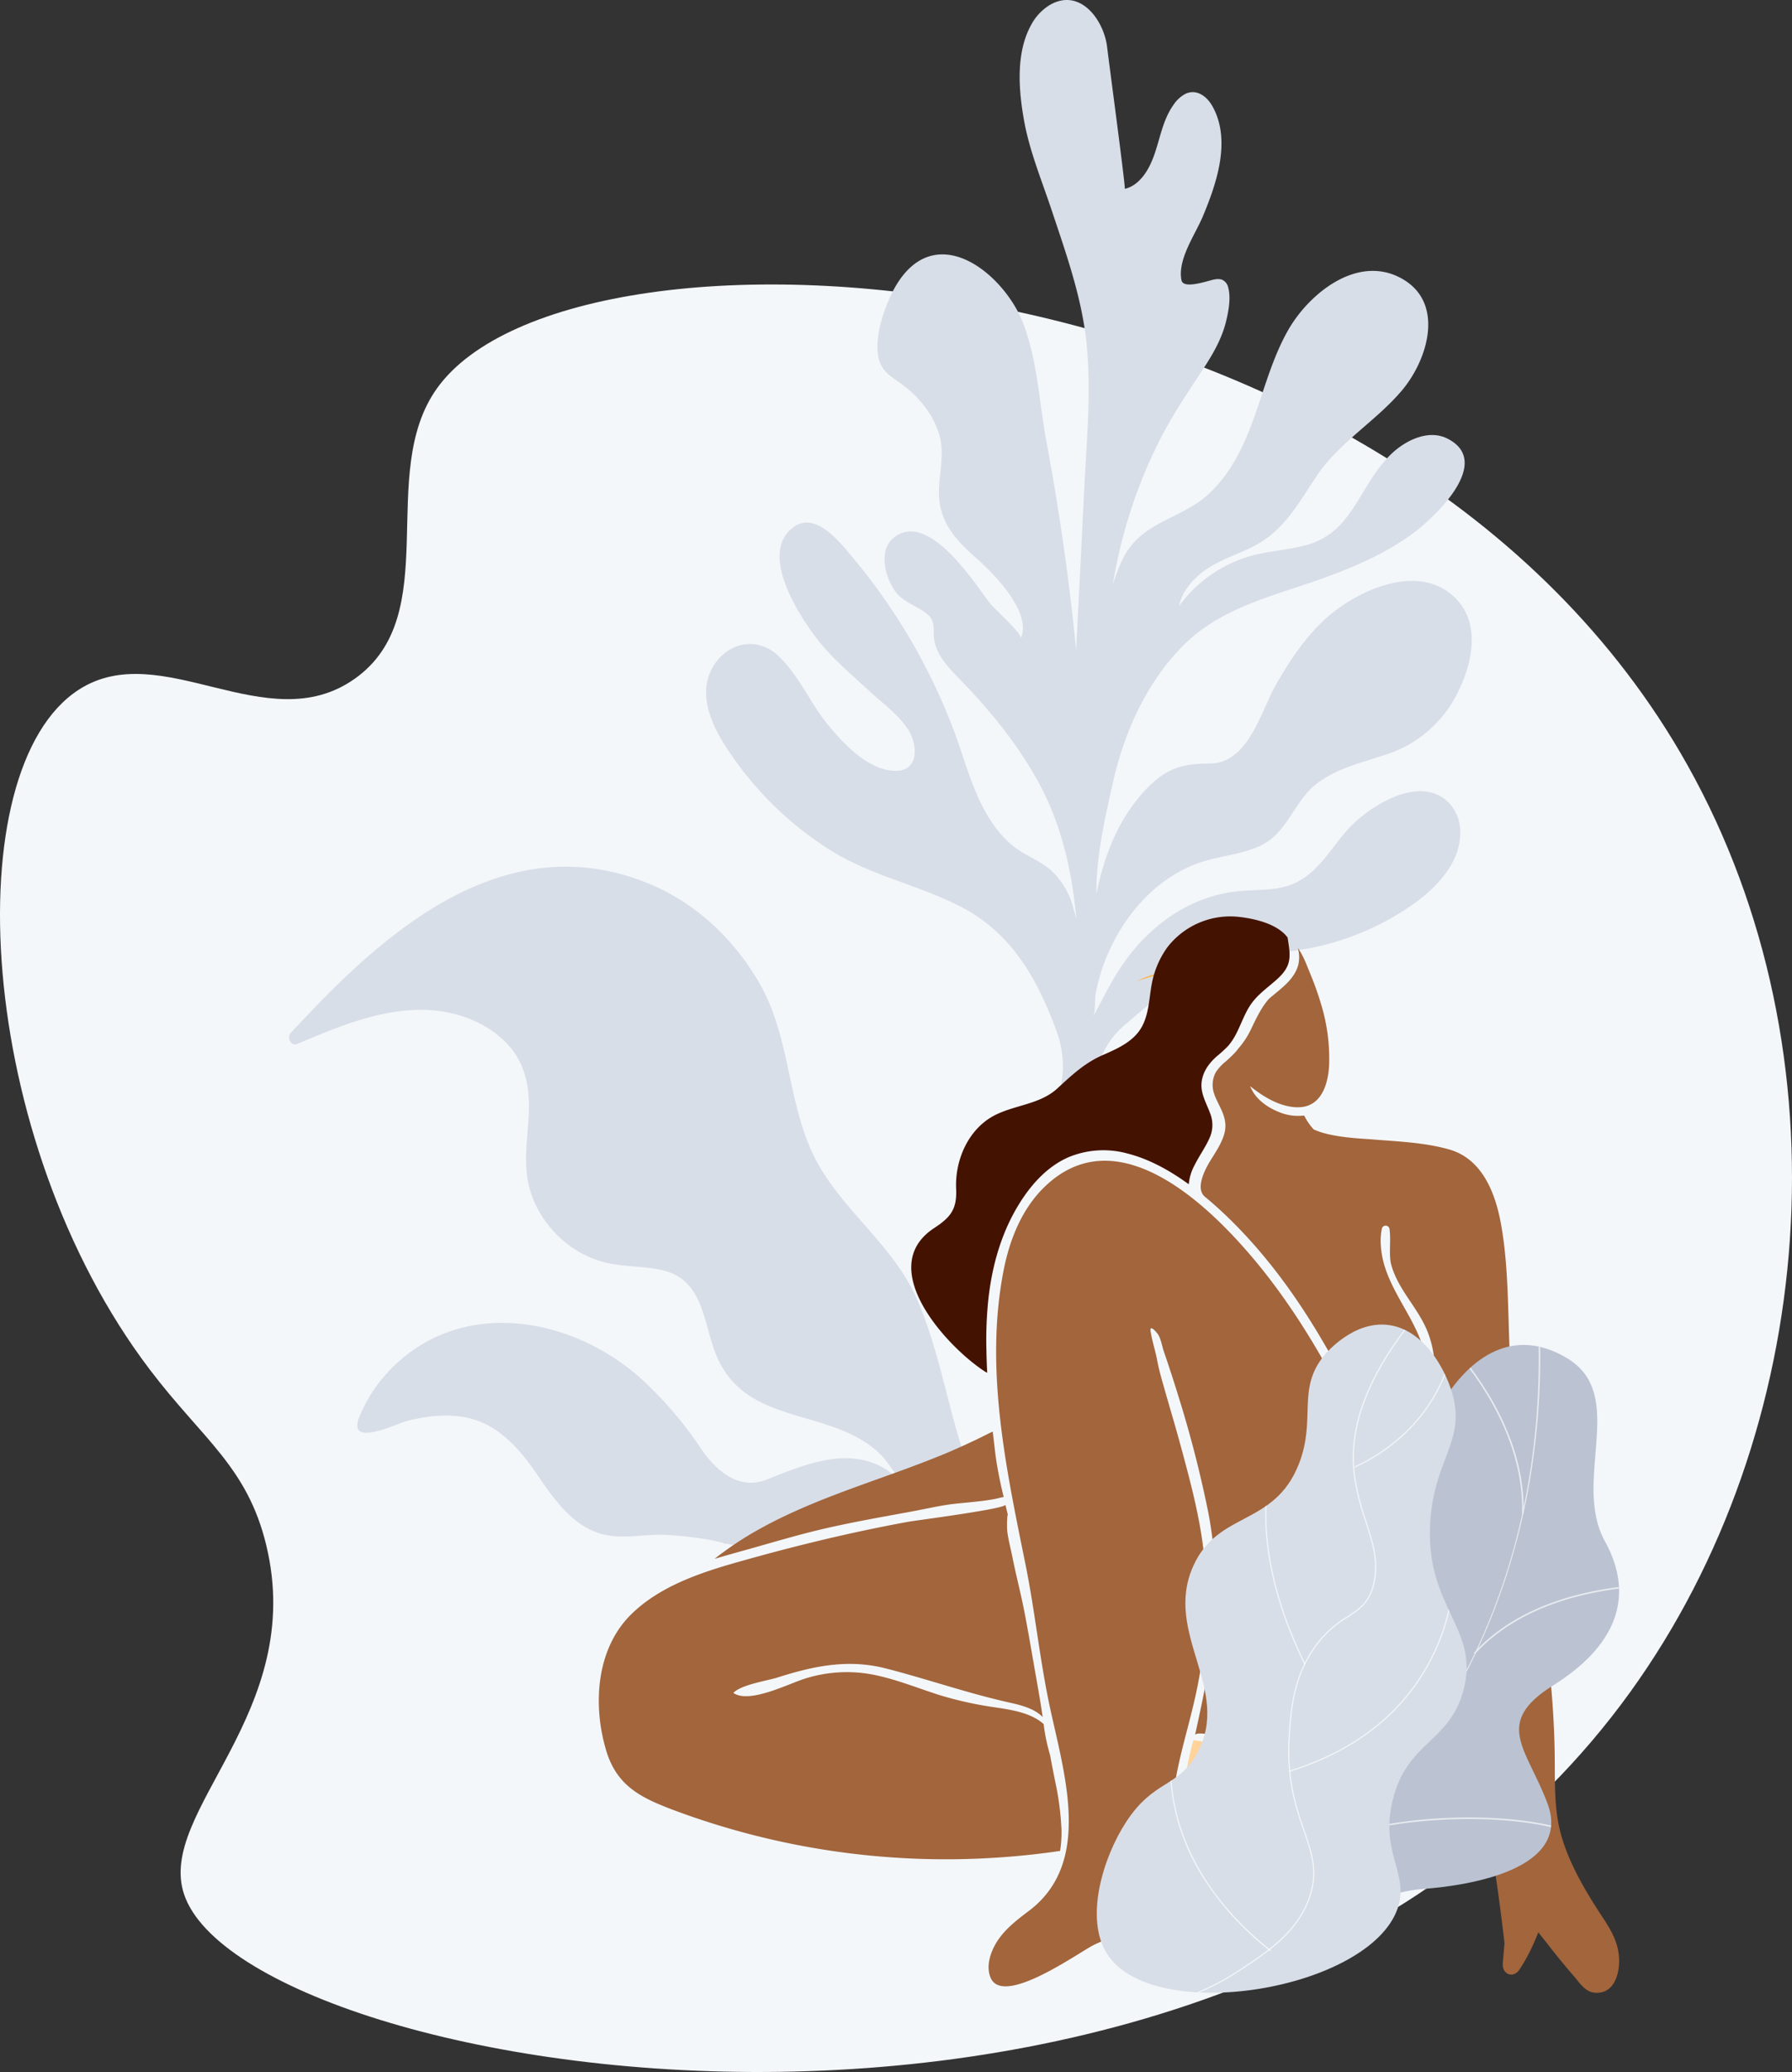 <?xml version="1.0" encoding="UTF-8"?>
<svg xmlns="http://www.w3.org/2000/svg" xmlns:xlink="http://www.w3.org/1999/xlink" width="564.687" height="652.776" viewBox="0 0 564.687 652.776">
  <rect x="0" y="0" width="564.687" height="652.776" fill="#333333" stroke="none"/>
  <defs>
    <linearGradient id="linear-gradient" x1="1.177" y1="0.134" x2="0.927" y2="0.868" gradientUnits="objectBoundingBox">
      <stop offset="0" stop-color="#ffc444"></stop>
      <stop offset="0.996" stop-color="#f36f56"></stop>
    </linearGradient>
    <linearGradient id="linear-gradient-2" x1="1.033" y1="0.5" x2="2.033" y2="0.5" gradientUnits="objectBoundingBox">
      <stop offset="0" stop-color="#ff9085"></stop>
      <stop offset="1" stop-color="#fb6fbb"></stop>
    </linearGradient>
    <clipPath id="clip-path">
      <path id="Path_6575" data-name="Path 6575" d="M2160.99,1164.3c-2.209-.188-6.849-2.545-7.806-3.658-6.364-7.408-19.179-20.5-19.021-30.825.026-1.763,7.814-3.738,8.845-5.4,4.659-2.464,6.428-3.03,9.707-7.549,9.68-13.341-14.733-36.535,12.073-46.229,19.635-7.1,36.747-.976,33.258-31.786s18.563-88.189,52.134-68.055c19.266,11.555,1.4,38.663,11.881,57.626,9.959,18.02,2.812,33.525-16.274,45.431s-8.262,19.949-1.813,37.206c7.748,20.728-24.435,25.864-39.495,26.967C2192.352,1138.913,2162.071,1149.357,2160.99,1164.3Z" transform="translate(-2134.162 -966.608)" fill="url(#linear-gradient)"></path>
    </clipPath>
    <clipPath id="clip-path-2">
      <path id="Path_6567" data-name="Path 6567" d="M2097.882,896.5c-7.128-11.089-1.437-30.276,6.023-41.677,8.71-13.312,16.338-10.67,22.307-21.549,11.113-20.257-10.771-37.723-1.184-59.04,7.838-17.426,25.437-12.366,33.238-32.059,5.629-14.21-.829-23.675,8.147-34.43.767-.919,9.185-10.715,19.947-9.444,10.862,1.283,17.76,13.09,20.2,21.338,4.5,15.245-5.568,20.6-6.862,40.632-1.761,27.271,15.864,33.487,10.416,53.3-4.5,16.361-17.554,15.9-22.18,34.136-4.3,16.937,5.4,23.492,1.416,34.61C2180.185,907.894,2112.421,919.123,2097.882,896.5Z" transform="translate(-2094.615 -698.19)" fill="url(#linear-gradient-2)"></path>
    </clipPath>
  </defs>
  <g id="Group_5822" data-name="Group 5822" transform="translate(-133.735 -111.429)">
    <path id="Path_7259" data-name="Path 7259" d="M600.033,517.034c-19.279,26.99,2.527,71.307-25.871,91.459-27.643,19.617-61-13.365-87.037,3.5-38.622,25.015-32.841,141.4,22.474,214.255,16.635,21.91,30.637,30.514,36.619,55.159,12.845,52.918-34.581,83.817-25.894,110.014,19.562,58.986,329.4,111.569,455.787-63.755,59.028-81.884,68.983-200.916,17.971-291.938C901.9,471.251,643.293,456.473,600.033,517.034Z" transform="translate(-328.602 -283.252)" fill="#f4f7fa"></path>
    <path id="Path_7521" data-name="Path 7521" d="M263.04,570.494a11.683,11.683,0,0,0-.8-4.368c-5.1-15.843-7.791-32.477-14.376-47.832-7.266-16.943-22.85-27.581-31.539-43.359-9.491-17.235-8.175-38.534-17.9-55.879-8.264-14.742-20.969-26.622-36.841-32.715C119.742,370.28,84.39,398.3,57.011,426.965q-3.34,3.5-6.648,7.028c-1.3,1.378-.021,4.363,2.035,3.5,12.181-5.135,24.832-10.5,38.259-10.742,10.048-.181,20.537,3.147,27.666,10.463,5.914,6.07,7.405,13.951,7.037,22.2-.295,6.6-1.418,13.239-.526,19.79,1.876,13.77,13.553,25.614,27.294,27.687,12.543,1.893,22.246-.526,27.539,13.528,1.973,5.236,2.852,10.858,5.132,15.967,9.621,21.559,35.282,15.6,50.8,29.855,3.3,3.028,5.923,8.616,9.6,10.941,2.1,1.329,4.874.767,7.169-.194,2.613-1.094,9.625-2.239,10.51-5.57A5.21,5.21,0,0,0,263.04,570.494Z" transform="translate(175.003 2.827)" fill="#d8dee8"></path>
    <path id="Path_7522" data-name="Path 7522" d="M244.1,597.2c-4.834-4.453-11.611-6.02-18.043-5.445-7.69.687-15.174,3.856-22.3,6.654-8.747,3.436-15.886-2.92-20.523-9.678a120.4,120.4,0,0,0-19.292-22.473c-21.853-19.264-56.026-25.25-78.171-3.06a46.493,46.493,0,0,0-10.236,15.349,6.129,6.129,0,0,0-.616,3.411c.895,4.515,12.985-1.408,15.835-2.114,6.3-1.56,12.911-2.311,19.3-.817,9.51,2.225,16.094,9.906,21.374,17.634,5.013,7.336,10.412,15.221,18.741,18.312,7.353,2.729,14.548.423,22.041.844a108.835,108.835,0,0,1,14.7,1.76c1.095.215,2.212.507,3.338.774.185.122.376.234.558.361.076-.061.155-.118.231-.179a16.053,16.053,0,0,0,4.284.458c2.827-.156,5.2-1.833,7.616-3.145,2.514-1.366,5.041-2.714,7.59-4.013a147.082,147.082,0,0,1,14.855-6.662,97.165,97.165,0,0,1,17.915-4.955A1.814,1.814,0,0,0,244.1,597.2Z" transform="translate(171.471 -20.808)" fill="#d8dee8"></path>
    <path id="Path_7523" data-name="Path 7523" d="M365.938,365.062c5.245-1.07,10.774-.92,16.163-1.25A84.407,84.407,0,0,0,426.168,348.2c7.368-5.33,14.277-12.923,14.321-22.017a13.486,13.486,0,0,0-3.247-9.206c-8.347-9.05-22.641-.853-29.712,5.549-6.979,6.317-10.906,16.153-20.13,19.8-5.1,2.016-10.778,1.586-16.237,2.076-16.293,1.461-29.6,11.491-38.251,24.948-3.036,4.72-5.511,9.834-8.172,14.77.885-1.641.5-5.39.862-7.321,3.326-17.975,15.944-36.129,33.94-41.715,6.635-2.059,15.586-2.536,21.233-6.958,5.7-4.463,8.246-12.446,14.022-17.151,6.255-5.1,14.453-6.917,22.1-9.5a37.942,37.942,0,0,0,22.767-19.533c4.43-8.674,7.228-21.021.01-29.057-11.734-13.064-33.032-2.829-43.083,7.09-5.7,5.629-10.15,12.36-14.1,19.292-4.97,8.709-8.72,24.885-20.905,24.969-7.314.049-12.44.967-18.015,6.09-10.008,9.2-15.119,21.956-17.737,35.015-.121-11.57,2.661-23.691,5.174-34.949,3.508-15.715,10.473-31.432,21.982-43.124,11.919-12.109,28.4-15.728,43.846-21.242,9.881-3.528,19.725-7.768,28.275-13.933,7.1-5.116,26.058-22.879,11.265-30.247-5.767-2.872-12.665.4-17.035,4.337-6.911,6.224-9.925,14.986-15.837,21.935a22.937,22.937,0,0,1-12.17,7.471c-4.991,1.292-10.165,1.653-15.182,2.826a42.267,42.267,0,0,0-23.758,15.5c-.167.218-.324.443-.486.666.645-3.454,2.917-6.637,5.56-9.111,4.533-4.247,10.559-6.267,16.12-8.778,10.967-4.953,15.289-13.534,21.685-23.068,7.136-10.638,18.612-17.2,26.809-26.891,8.25-9.755,13.815-28.008-.5-35.528-13.829-7.263-28.935,5.166-35.423,16.663-5.238,9.282-7.756,19.806-11.53,29.773s-9.271,19.911-18.409,25.4c-8.571,5.144-17.233,7.038-22.063,16.7a49.563,49.563,0,0,0-3.181,8.367A158.721,158.721,0,0,1,336,226.6a153.279,153.279,0,0,1,9.854-24.379c3.974-7.812,8.815-14.964,13.618-22.271,3.038-4.623,5.892-9.55,7.209-14.974.79-3.261,1.618-7.56.636-10.875a3.393,3.393,0,0,0-2.024-2.331,4.671,4.671,0,0,0-2.067-.064c-1.772.228-9.974,3.361-10.59.269-1.3-6.528,4.281-14.27,6.716-20.069,4.375-10.421,9.071-24.135,2.976-34.849-1.718-3.019-4.971-5.489-8.523-3.749a10.278,10.278,0,0,0-3.679,3.427c-4.556,6.4-4.436,14.541-8.552,21.038-1.6,2.524-3.884,4.79-6.8,5.408.336-.071-5.073-40.414-5.554-44.578-1-8.614-8.522-18.863-18.056-13.346a16.324,16.324,0,0,0-5.926,6.354c-4.852,8.8-3.919,20.55-2.194,30.107,1.746,9.669,5.555,18.784,8.653,28.091,4.559,13.7,9.676,27.929,11.083,42.584,1.514,15.764-.169,31.68-.892,47.44q-.826,16.626-1.665,33.252c-.258,5.136-.544,10.279-.787,15.425-2.11-21.97-5.274-43.854-9.316-65.533-2.268-12.161-2.812-25.1-7.155-36.923-5.678-15.456-26.62-33.108-39.524-13.606-3.919,5.923-9.148,19.839-5.235,26.707,1.284,2.253,3.612,3.662,5.724,5.167,5.73,4.084,10.735,10,12.53,16.922,1.791,6.907-.963,13.792-.041,20.707,1.027,7.707,6.224,12.912,11.8,17.814,5.3,4.659,17.345,16.855,13.79,24.983.243-1.664-8.329-9.2-9.631-10.9-5.133-6.677-19.4-29.306-30.3-20.848-5.3,4.11-2.709,13.31.865,17.619,2.875,3.467,8.05,4.449,10.6,7.616,1.363,1.694.871,4.6,1.11,6.6.629,5.24,4.687,9.3,8.355,13.1,9.658,10,18.57,20.9,25.105,33.224,6.826,12.869,10.16,27.543,11.36,41.991-.293-1.017-.582-2.3-.9-3.414a25.006,25.006,0,0,0-6.677-11.525c-3.809-3.53-8.942-5.04-12.841-8.423-10.357-8.984-13.382-22.993-17.9-35.3a188.553,188.553,0,0,0-31.483-54.4c-4.046-4.812-12.152-15.807-19.468-10.183-10.607,8.153,1.54,27.074,7.162,34.521,4.952,6.558,11.321,11.811,17.326,17.351,3.968,3.662,8.747,7.064,11.777,11.732,2.925,4.508,3.725,12.964-3.795,13.032-8.419.076-16.338-8.32-21.316-14.354-5.7-6.906-9.228-15.734-15.807-21.915-5.919-5.56-14.293-4.663-19.265,1.636-6.273,7.948-2.958,17.735,1.81,25.5a106.547,106.547,0,0,0,33.852,34.106c12.8,8.085,27.951,10.995,41.305,17.923,15.673,8.132,23.967,22.544,29.848,38.718a32.232,32.232,0,0,1,2.161,12.5c-.234,4.67-1.67,9.2-.5,13.886a1.536,1.536,0,0,0,1.84,1.042c5.519-.842,7.163-8.425,8.532-12.805,2.005-6.419,4.3-11.608,9.567-16.1l13.04-11.11c4.189-3.569,8.484-7.2,13.616-9.187A28.554,28.554,0,0,1,365.938,365.062Z" transform="translate(153.397 47.73)" fill="#d8dee8"></path>
    <path id="Path_7524" data-name="Path 7524" d="M360.773,423.128a73.634,73.634,0,0,1,16.346-3.578,45.2,45.2,0,0,0-10.308,1.2A28.526,28.526,0,0,0,360.773,423.128Z" transform="translate(131.091 -2.526)" fill="#f6b95c"></path>
    <path id="Path_7525" data-name="Path 7525" d="M418.162,756.694c-2.9-8.421-8.512-15.439-12.521-23.307-3.182-6.243-4.845-13.113-7.531-19.564-1.3-3.118-3.084-6.631-5.841-8.709a12.937,12.937,0,0,0-4.846-2.22,18.2,18.2,0,0,0-3.085-.386c-1.12-.067-2.182-.271-3.273-.418q-.066.251-.13.5A98.631,98.631,0,0,0,377.586,723a46.476,46.476,0,0,0,3.335,19.136c2.132,1.244,4.466,2.119,6.608,3.347,5.051,2.9,8.843,7.5,12.842,11.631,3.672,3.792,9.338,10.162,15.205,7.255C418.6,762.871,419.187,759.676,418.162,756.694Z" transform="translate(128.722 -42.429)" fill="#ffd399"></path>
    <path id="Path_7526" data-name="Path 7526" d="M215.774,626.187c8.563-2.393,17.082-4.982,25.757-6.944s17.408-3.5,26.14-5.1c3.858-.708,7.707-1.584,11.581-2.188,2.314-.362,4.659-.534,6.988-.773,2.622-.27,5.266-.544,7.859-1.024,1-.185,1.979-.484,2.971-.665a125.831,125.831,0,0,1-2.588-13.189q-.438-3.7-.871-7.4c-.3.129-.6.249-.9.4-1.58.771-3.139,1.583-4.73,2.331-3.206,1.505-6.421,2.982-9.694,4.337-6.619,2.74-13.361,5.169-20.1,7.584-13.369,4.789-26.874,9.631-39.248,16.692a101.769,101.769,0,0,0-9.718,6.27c-1.075.788-2.2,1.581-3.232,2.457C209.237,628.011,212.509,627.1,215.774,626.187Z" transform="translate(152.952 -26.444)" fill="#a2653c"></path>
    <path id="Path_7527" data-name="Path 7527" d="M307.341,703.163c-.569-2.858-1.147-5.708-1.661-8.571a57.682,57.682,0,0,1-2.025-9.769c-3.982-3.577-10.105-4.486-15.154-5.248a114.355,114.355,0,0,1-17.968-3.984c-6.626-2.123-13.113-4.769-19.942-6.2a43.646,43.646,0,0,0-22.173,1.119c-5.186,1.6-17.522,8.02-22.563,4.483,2.663-2.66,10.509-3.754,14.027-4.874,11.391-3.629,22.186-5.853,33.981-2.838,13.054,3.336,25.54,7.745,38.725,10.7,3.456.775,8.156,1.847,10.758,4.649l-.025-.177c-.786-5.512-1.814-10.973-2.764-16.459-1-5.777-1.992-11.556-3.126-17.309-1.1-5.567-2.563-11.055-3.654-16.615-.541-2.756-1.323-5.458-1.617-8.258a28.956,28.956,0,0,1,.018-3.822,3.887,3.887,0,0,1,.177-1.152c-.254-1.045-.507-2.09-.764-3.137.317,1.286-28.209,4.953-30.63,5.395-17.936,3.275-35.367,7.519-52.905,12.46-12.183,3.433-25.328,7.695-34.521,16.838-10.946,10.888-12,28.536-7.738,42.757,3.393,11.319,11.131,14.936,21.35,18.807a245.108,245.108,0,0,0,102.119,14.911q8.2-.539,16.358-1.629c1.073-.142,2.143-.3,3.214-.457a37.627,37.627,0,0,0,.435-6.71A90.736,90.736,0,0,0,307.341,703.163Z" transform="translate(158.955 -30.228)" fill="#a2653c"></path>
    <path id="Path_7528" data-name="Path 7528" d="M449.963,647.411A107.362,107.362,0,0,0,436.8,600.6c-3.914-7.042-7.414-14.3-10.944-21.543-10.653-21.845-21.872-42.64-37.97-61.084-14.967-17.149-42.014-41.4-63.837-20.127-7.107,6.927-10.957,16.605-12.845,26.348-5.97,30.808.745,62.054,6.886,92.31,2.86,14.089,4.352,28.454,7.174,42.512,4.32,21.517,14.831,51.014-5.989,66.784-3.52,2.667-7.038,5.312-9.609,8.96-2.3,3.268-4.211,8.248-2.52,12.183,3.963,9.211,27.784-8.007,32.491-10.342,8.815-4.374,32.815-10.447,27.551-24.528-6.712-17.953.109-34.762,4.139-52.328a142.4,142.4,0,0,0,3.268-43.827c-1.017-12.392-4.339-24.684-7.583-36.647-1.621-5.981-3.407-11.911-5.1-17.871-.835-2.942-1.72-5.907-2.272-8.915-.564-3.073-1.583-6.031-2.075-9.118-.41-2.577,1.894.3,2.111.569,1.086,1.335,1.474,4.024,2.03,5.638q2.35,6.814,4.469,13.7a362.11,362.11,0,0,1,9.637,37.485,130,130,0,0,1,2.092,18.308c.884,17.427-2.618,34.525-6.365,51.439.3-1.363,7.571.274,8.425.579a16.528,16.528,0,0,1,7.213,5.23c4.449,5.345,6.2,12.3,8.39,18.751,1.128,3.326,2.349,8.878,4.975,11.38,3.784,3.6,8.925.391,12.954-1.042a56.854,56.854,0,0,0,17.169-9.13C445.4,684.258,450.611,666.041,449.963,647.411Z" transform="translate(138.755 -12.409)" fill="#a2653c"></path>
    <path id="Path_7529" data-name="Path 7529" d="M367.373,478.316c1.412-2.867,3.323-5.467,4.639-8.385a9.915,9.915,0,0,0,.282-8.033c-1.166-3.165-3.089-6.286-2.673-9.8.4-3.355,2.329-5.95,4.789-8.144a38.116,38.116,0,0,0,3.659-3.362,19.81,19.81,0,0,0,2.617-4.078c1.45-2.873,2.491-5.956,4.274-8.655,1.763-2.668,4.2-4.586,6.619-6.613,2-1.677,4.251-3.542,5.215-6.055,1.05-2.737.318-5.8-.08-8.652-3.332-4.451-10.745-6.018-15.714-6.538a25.074,25.074,0,0,0-22.139,9.569,28.55,28.55,0,0,0-4.933,11.5c-.829,4.389-.867,9.026-2.886,13.106-2.477,5-7.764,7.292-12.679,9.445-5.654,2.476-9.749,6.368-14.224,10.48-6.186,5.684-15.442,5.113-22.126,9.909-6.75,4.843-10.111,13.56-9.75,21.7.283,6.4-1.693,8.943-6.891,12.344-18.9,12.368,3.722,37.236,15.862,45.156.265.173.548.313.824.465-.142-2.471-.214-4.949-.261-7.413a123.069,123.069,0,0,1,.593-15.48c1.082-10.1,3.756-20.073,8.884-28.9,3.835-6.6,9.11-12.885,16.227-16.049a28.567,28.567,0,0,1,18.844-1.216c6.819,1.748,13.13,5.293,18.818,9.366.157.112.276.216.41.293A15.369,15.369,0,0,1,367.373,478.316Z" transform="translate(142.764 0.251)" fill="#441200"></path>
    <path id="Path_7530" data-name="Path 7530" d="M516.148,729.59c-.345-6.229-3.882-10.608-7.227-15.878-4.313-6.791-8.452-14.163-10.8-22.024-2.636-8.821-2.092-17.834-2.249-26.925-.454-26.33-4.867-52.155-10.152-78.066-2.839-13.918-2.859-28.517-3.76-42.781-.943-14.8-.356-30.773-2.988-45.362-1.77-9.812-5.888-20.67-16.435-23.62-7.943-2.223-16.229-2.474-24.4-3.154-3.024-.252-12.763-.555-18.2-3.136a17.717,17.717,0,0,1-2.812-4.01.357.357,0,0,0-.158-.159c-.017-.07-.038-.14-.056-.21a15.379,15.379,0,0,1-7.987-1.123c-3.828-1.527-7.477-4.194-9.013-8.11,4.248,3.434,9.938,6.88,15.582,6.628,6.871-.306,8.982-7.276,9.295-13.13a58.568,58.568,0,0,0-2.612-19.611,93.591,93.591,0,0,0-3.364-9.4c-.7-1.689-1.333-3.41-2.134-5.056a20.446,20.446,0,0,0-1.4-2.481,2.636,2.636,0,0,0-.329-.4,9.65,9.65,0,0,1,.253,1.147,9.971,9.971,0,0,1-.4,4.951c-1.126,3.035-3.516,5.274-5.949,7.3-1.029.855-2.071,1.688-3.063,2.567-2.394,2.757-3.915,6-5.542,9.393a26.212,26.212,0,0,1-4.1,6.272q-.4.536-.827,1.049a42.805,42.805,0,0,1-3.749,3.514,15.828,15.828,0,0,0-2.46,2.813,8.425,8.425,0,0,0-.691,6.382c1.321,4.426,5.018,7.94,3.2,13.549-.949,2.924-2.714,5.464-4.3,8.061-1.557,2.546-4.84,8.667-1.651,11.3q1.3,1.069,2.561,2.174c3.242,2.837,6.327,5.848,9.286,8.978,12.111,12.805,21.837,27.591,30.163,43.079,1.744,3.244,3.772,6.952,5.384,10.484,1.075,2.354,2.271,8.134,4.953,9.068a4.332,4.332,0,0,0,2.2-.014c12.923-2.406,17.84-15.491,13.891-27.2-3.641-10.8-12.371-19.486-13.022-31.319a19.144,19.144,0,0,1,.327-5.212,1.226,1.226,0,0,1,2.409.111c.515,3.53-.284,8.325.542,11.259,2.218,7.879,8.069,13.151,11.2,20.47a32.125,32.125,0,0,1,2.283,16.117,22.813,22.813,0,0,1-2.3,7.944c-1.174,2.238-3.625,3.865-4.2,6.323a12.683,12.683,0,0,0-.033,4.462c1.084,8.711,5.593,16.244,7.9,24.6,3.186,11.542,1.829,23.458,3.266,35.187,2.6,21.2,8.577,41.783,12.393,62.76,2.165,11.9,3.8,23.9,5.187,35.913-.164,1.637-.273,3.283-.433,4.932-.146,1.5-.369,3.116.87,4.243,1.431,1.3,3.238.618,4.217-.817a55.734,55.734,0,0,0,4.6-8.473c.5-1.1.958-2.216,1.39-3.342,1.336,1.638,3.98,5.026,4.328,5.469q3.256,4.147,6.719,8.127c1.842,2.117,3.589,5.105,6.649,5.415,5.676.575,7.7-4.966,7.785-9.692Q516.185,730.237,516.148,729.59Z" transform="translate(127.767 -1.4)" fill="#a2653c"></path>
    <path id="Path_7531" data-name="Path 7531" d="M457.479,602.249c.008-.6.036-1.2.061-1.808-.027-.345-.059-.692-.081-1.037a71.953,71.953,0,0,1,.119-9.417q.079-1.1.213-2.192c-.015.009-.028.021-.043.031a26.35,26.35,0,0,1-7.582,2.853c-.711.174-1.425.338-2.138.5-.05.011-.1.021-.152.031q1.528,3.164,3.042,6.33c2.3,4.831,4.618,9.649,7.04,14.418.284.561.579,1.116.87,1.674-.161-.586-.323-1.172-.455-1.766A41.846,41.846,0,0,1,457.479,602.249Z" transform="translate(118.789 -26.287)" fill="#ffd399"></path>
    <g id="Group_5821" data-name="Group 5821" transform="translate(-32.729 -29.603)">
      <g id="Group_5424" data-name="Group 5424" transform="translate(544.286 564.747)">
        <g id="Group_5423" data-name="Group 5423" transform="translate(0)">
          <path id="Path_6568" data-name="Path 6568" d="M2160.99,1164.3c-2.209-.188-6.849-2.545-7.806-3.658-6.364-7.408-19.179-20.5-19.021-30.825.026-1.763,7.814-3.738,8.845-5.4,4.659-2.464,6.428-3.03,9.707-7.549,9.68-13.341-14.733-36.535,12.073-46.229,19.635-7.1,36.747-.976,33.258-31.786s18.563-88.189,52.134-68.055c19.266,11.555,1.4,38.663,11.881,57.626,9.959,18.02,2.812,33.525-16.274,45.431s-8.262,19.949-1.813,37.206c7.748,20.728-24.435,25.864-39.495,26.967C2192.352,1138.913,2162.071,1149.357,2160.99,1164.3Z" transform="translate(-2134.162 -966.608)" fill="#bbc3d2"></path>
          <g id="Group_5422" data-name="Group 5422">
            <g id="Group_5421" data-name="Group 5421" clip-path="url(#clip-path)">
              <g id="Group_5420" data-name="Group 5420" transform="translate(9.601 -4.835)" opacity="0.7" style="mix-blend-mode: soft-light;isolation: isolate">
                <g id="Group_5419" data-name="Group 5419">
                  <path id="Path_6570" data-name="Path 6570" d="M2205.947,1114.9l-.224-.414c63.834-34.626,100.207-103.372,97.3-183.9l.471-.017c1.378,38.163-6.4,75.079-22.509,106.757A180.809,180.809,0,0,1,2205.947,1114.9Z" transform="translate(-2205.722 -930.567)" fill="#fcfdfe"></path>
                  <path id="Path_6571" data-name="Path 6571" d="M2529.227,2080.088c-19.125-5.365-50.669-4.159-70.318,2.688l-.155-.445c19.726-6.874,51.4-8.083,70.6-2.7Z" transform="translate(-2424.806 -1922.557)" fill="#fcfdfe"></path>
                  <path id="Path_6572" data-name="Path 6572" d="M2298.082,1802.48l-.331-.336c7.705-7.59,11.278-18.783,10.618-33.27-.484-10.622-3.189-22.734-8.042-36l.443-.162c4.869,13.312,7.585,25.471,8.071,36.141C2309.506,1783.478,2305.887,1794.792,2298.082,1802.48Z" transform="translate(-2285.404 -1625.092)" fill="#fcfdfe"></path>
                  <path id="Path_6573" data-name="Path 6573" d="M2780.176,1553.312l-.347-.318c13.789-15.053,34.717-19.831,49.846-21.189l.042.47C2814.671,1533.625,2793.863,1538.371,2780.176,1553.312Z" transform="translate(-2702.805 -1451.14)" fill="#fcfdfe"></path>
                  <path id="Path_6574" data-name="Path 6574" d="M2752.461,1023.691l-.471-.014c.662-22.988-13.4-42.606-21.846-52.255l.355-.311C2738.987,980.812,2753.128,1000.542,2752.461,1023.691Z" transform="translate(-2659.785 -965.672)" fill="#fcfdfe"></path>
                </g>
              </g>
            </g>
          </g>
        </g>
      </g>
      <g id="Group_5418" data-name="Group 5418" transform="translate(512.078 558.337)">
        <path id="Path_6560" data-name="Path 6560" d="M2097.882,896.5c-7.128-11.089-1.437-30.276,6.023-41.677,8.71-13.312,16.338-10.67,22.307-21.549,11.113-20.257-10.771-37.723-1.184-59.04,7.838-17.426,25.437-12.366,33.238-32.059,5.629-14.21-.829-23.675,8.147-34.43.767-.919,9.185-10.715,19.947-9.444,10.862,1.283,17.76,13.09,20.2,21.338,4.5,15.245-5.568,20.6-6.862,40.632-1.761,27.271,15.864,33.487,10.416,53.3-4.5,16.361-17.554,15.9-22.18,34.136-4.3,16.937,5.4,23.492,1.416,34.61C2180.185,907.894,2112.421,919.123,2097.882,896.5Z" transform="translate(-2094.615 -698.19)" fill="#d8dee8"></path>
        <g id="Group_5417" data-name="Group 5417" transform="translate(0)">
          <g id="Group_5416" data-name="Group 5416" clip-path="url(#clip-path-2)">
            <g id="Group_5415" data-name="Group 5415" transform="translate(12.833 -10.05)">
              <path id="Path_6562" data-name="Path 6562" d="M2181.259,894.02a.181.181,0,0,1-.027-.359,77.742,77.742,0,0,0,31.673-11.986c9-5.926,18.3-12.052,22.1-22.792,2.876-8.123.872-13.937-1.665-21.3-2.467-7.162-5.539-16.075-4.612-29.926.53-7.908,1.187-17.75,7.63-27.3a33.964,33.964,0,0,1,10.834-10.213c3.481-2.286,6.23-4.092,7.691-8.686,2.381-7.49.36-13.762-1.98-21.024a79.418,79.418,0,0,1-3.659-14.662c-2.03-15.608,4.677-32.755,19.935-50.966a.181.181,0,1,1,.277.232c-15.19,18.13-21.869,35.184-19.854,50.687a79.149,79.149,0,0,0,3.645,14.6c2.359,7.32,4.4,13.643,1.98,21.244-1.5,4.717-4.437,6.645-7.837,8.879a33.655,33.655,0,0,0-10.733,10.113c-6.388,9.47-7.043,19.258-7.57,27.123-.922,13.778,2.136,22.653,4.594,29.784,2.559,7.428,4.581,13.294,1.663,21.536-3.842,10.854-13.2,17.015-22.245,22.973a78.1,78.1,0,0,1-31.818,12.042Z" transform="translate(-2181.078 -668.174)" fill="#fff" opacity="0.7" style="mix-blend-mode: soft-light;isolation: isolate"></path>
              <path id="Path_6563" data-name="Path 6563" d="M2464.647,1051.406a.181.181,0,0,1-.162-.1c-10.192-20.736-12.328-37.023-12.324-47.035,0-10.863,2.459-16.9,2.484-16.965a.181.181,0,0,1,.335.139c-.025.059-2.457,6.052-2.457,16.851,0,9.969,2.131,26.19,12.287,46.85a.18.18,0,0,1-.083.242A.178.178,0,0,1,2464.647,1051.406Z" transform="translate(-2411.925 -934.248)" fill="#fff" opacity="0.7" style="mix-blend-mode: soft-light;isolation: isolate"></path>
              <path id="Path_6564" data-name="Path 6564" d="M2503.035,1296.434a.181.181,0,0,1-.053-.354c11.718-3.629,21.713-9.076,29.708-16.188a64.947,64.947,0,0,0,15.267-20.1,62.007,62.007,0,0,0,6.453-24.339.181.181,0,0,1,.181-.18h0a.181.181,0,0,1,.18.181,62.415,62.415,0,0,1-6.49,24.5,65.312,65.312,0,0,1-15.351,20.206c-8.034,7.147-18.074,12.618-29.842,16.263A.168.168,0,0,1,2503.035,1296.434Z" transform="translate(-2455.095 -1145.512)" fill="#fff" opacity="0.7" style="mix-blend-mode: soft-light;isolation: isolate"></path>
              <path id="Path_6565" data-name="Path 6565" d="M2281.812,1638.326a.181.181,0,0,1-.112-.039,91.416,91.416,0,0,1-21.727-24.019,68.152,68.152,0,0,1-8.626-21.809c-2.589-12.823-.23-21.88-.206-21.97a.181.181,0,0,1,.349.094c-.024.089-2.362,9.08.215,21.825,2.379,11.762,9.552,29.221,30.219,45.6a.181.181,0,0,1-.112.322Z" transform="translate(-2239.885 -1430.853)" fill="#fff" opacity="0.7" style="mix-blend-mode: soft-light;isolation: isolate"></path>
              <path id="Path_6566" data-name="Path 6566" d="M2641.764,685.539a.181.181,0,0,1-.077-.344,57.168,57.168,0,0,0,20.582-15.871,52.329,52.329,0,0,0,9.272-17.914,55.522,55.522,0,0,0,2.159-20.725.181.181,0,0,1,.358-.047,55.9,55.9,0,0,1-2.167,20.861,52.693,52.693,0,0,1-9.335,18.043,57.519,57.519,0,0,1-20.716,15.98A.186.186,0,0,1,2641.764,685.539Z" transform="translate(-2573.233 -630.481)" fill="#fff" opacity="0.7" style="mix-blend-mode: soft-light;isolation: isolate"></path>
            </g>
          </g>
        </g>
      </g>
    </g>
  </g>
</svg>
